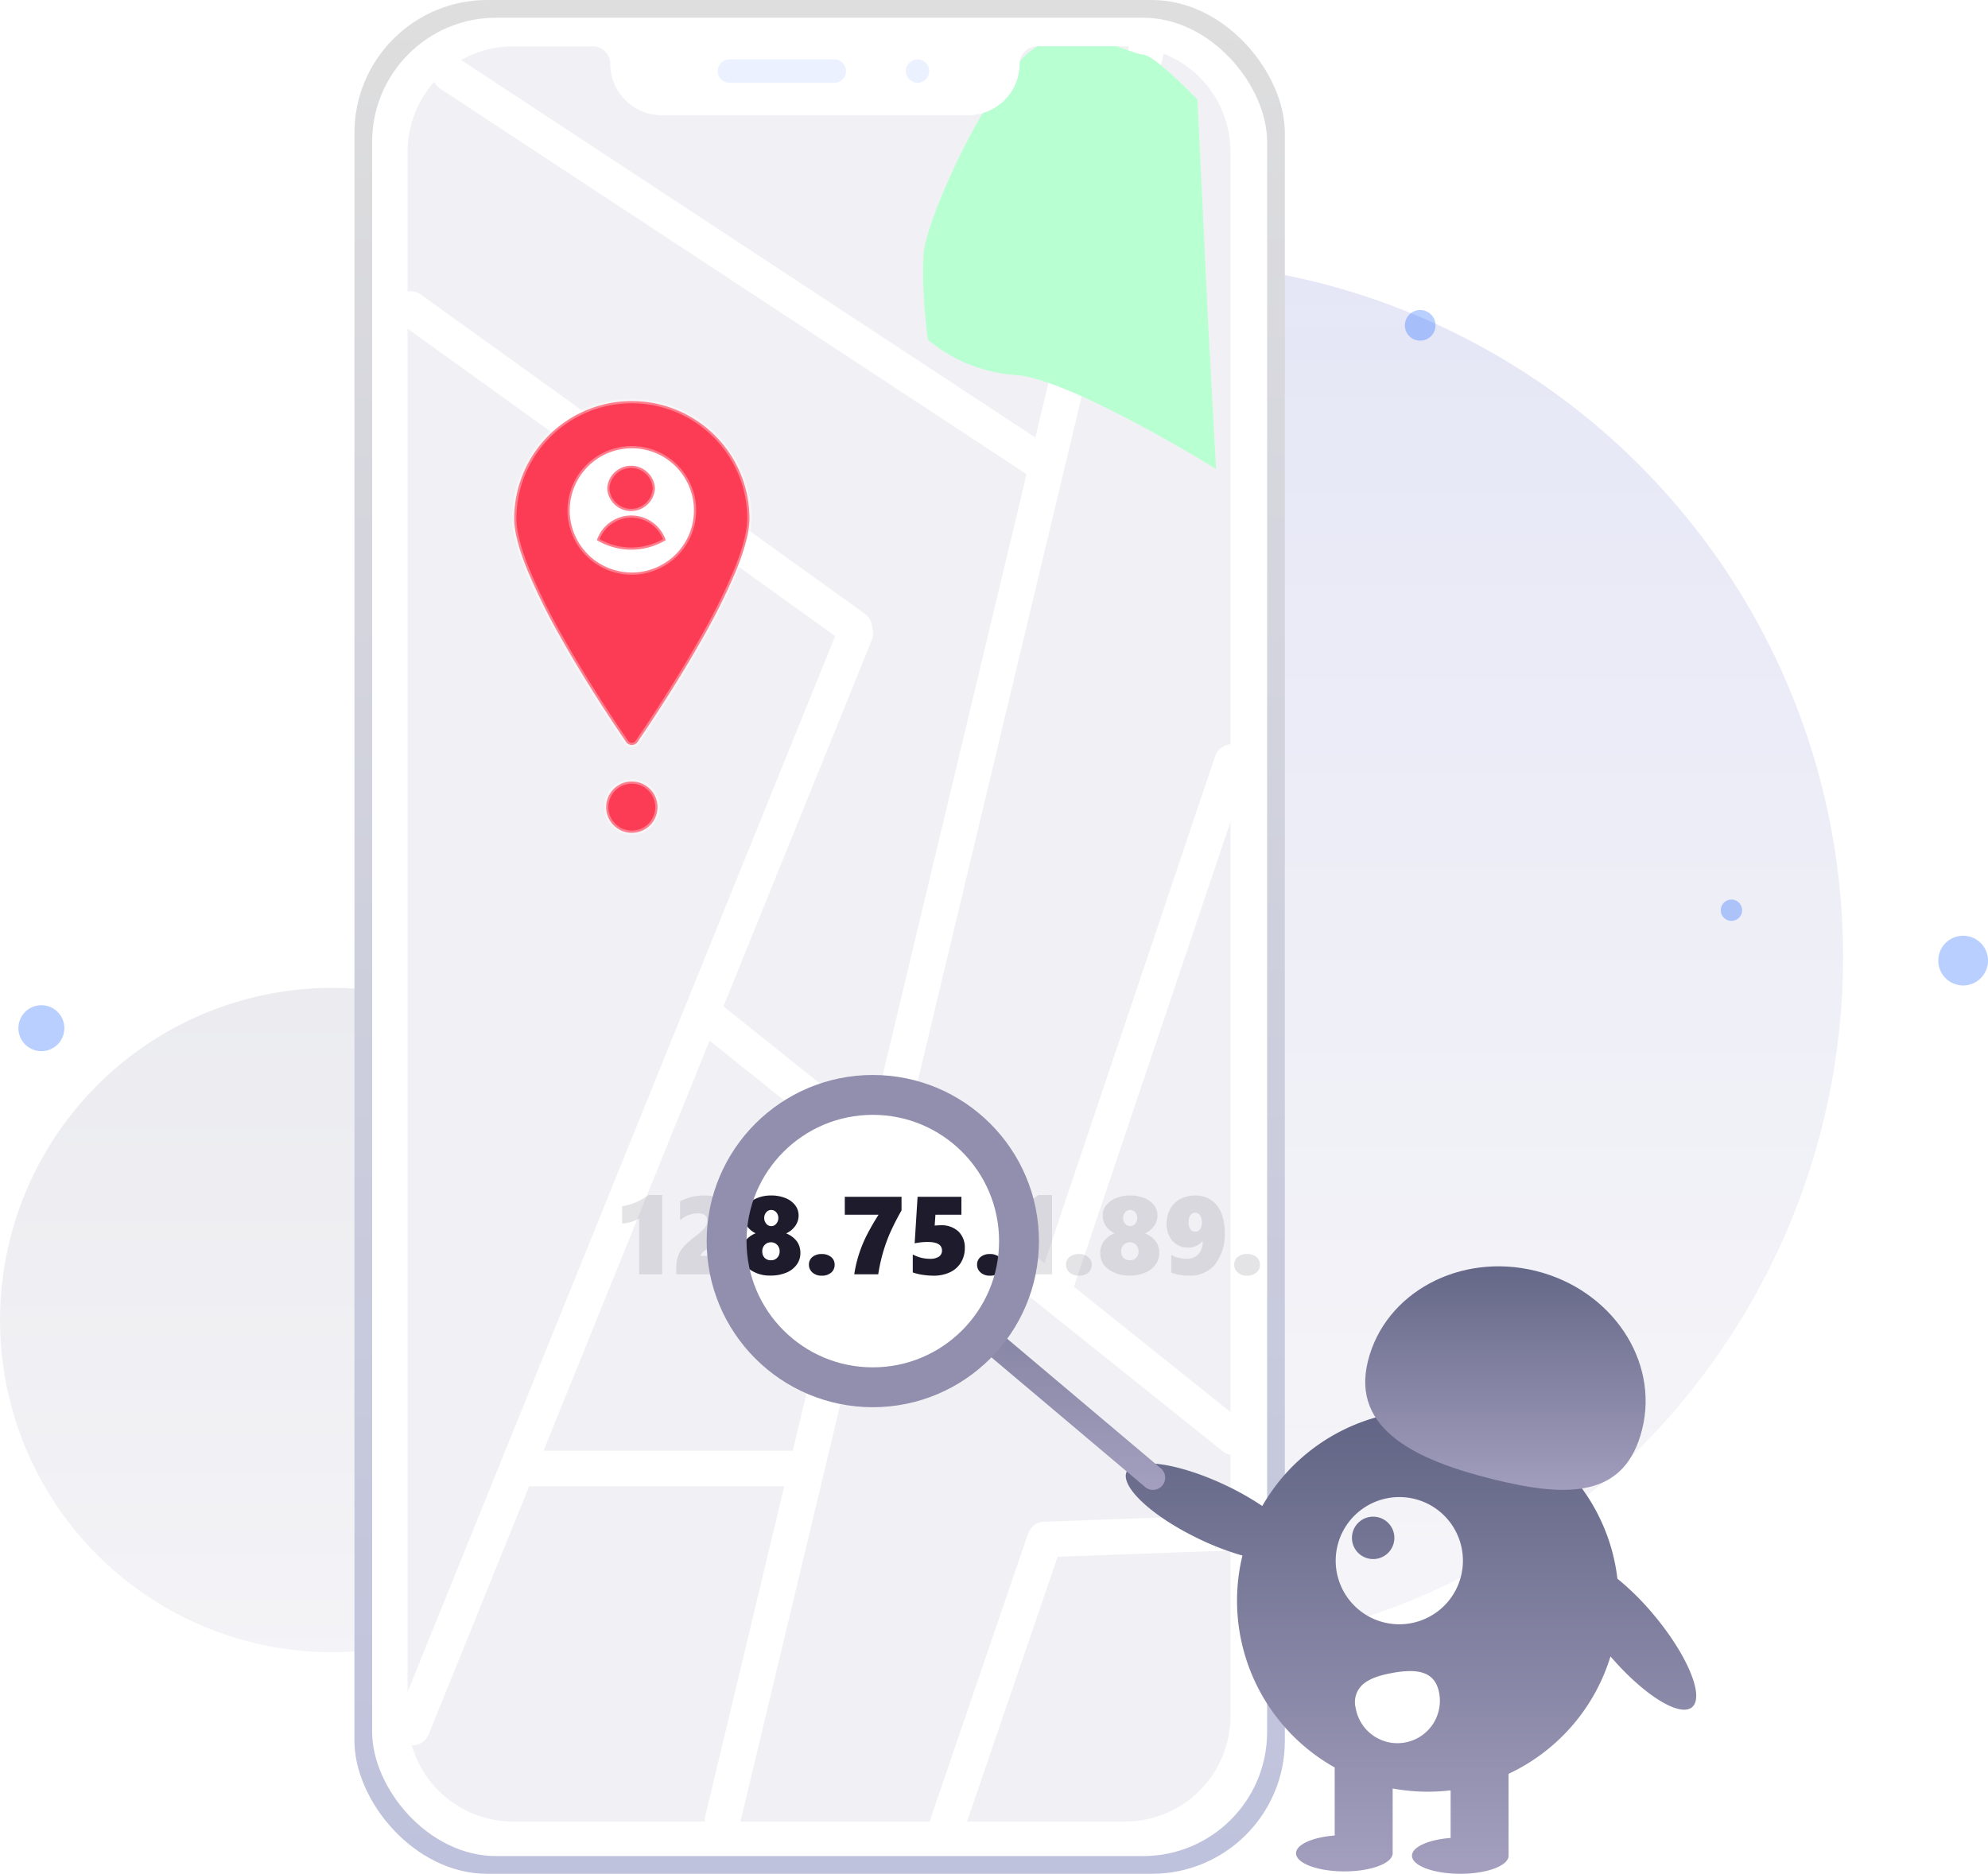<svg xmlns="http://www.w3.org/2000/svg" xmlns:xlink="http://www.w3.org/1999/xlink" width="448.711" height="423" viewBox="0 0 448.711 423">
  <defs>
    <linearGradient id="linear-gradient" x1="0.5" x2="0.5" y2="1" gradientUnits="objectBoundingBox">
      <stop offset="0" stop-color="#5c65c8" stop-opacity="0.161"/>
      <stop offset="1" stop-color="#a49fbe" stop-opacity="0.102"/>
    </linearGradient>
    <linearGradient id="linear-gradient-2" x1="0.5" x2="0.5" y2="1" gradientUnits="objectBoundingBox">
      <stop offset="0" stop-color="#616484"/>
      <stop offset="1" stop-color="#a49fbe"/>
    </linearGradient>
    <linearGradient id="linear-gradient-3" x1="0.598" y1="1" x2="0.598" gradientUnits="objectBoundingBox">
      <stop offset="0" stop-color="#bfc2dc"/>
      <stop offset="1" stop-color="#dedede"/>
    </linearGradient>
    <clipPath id="clip-path">
      <path id="路径_5094" data-name="路径 5094" d="M530.593,561.422H392.454a23.827,23.827,0,0,1-23.8-23.8V184.463a23.827,23.827,0,0,1,23.8-23.8h18.015A3.938,3.938,0,0,1,414.4,164.6a11.634,11.634,0,0,0,11.621,11.621h69.171A11.634,11.634,0,0,0,506.815,164.6a3.938,3.938,0,0,1,3.934-3.934h19.845a23.827,23.827,0,0,1,23.8,23.8V537.621A23.827,23.827,0,0,1,530.593,561.422Z" transform="translate(-180.208 1210.29)" fill="#ebf1ff"/>
    </clipPath>
    <filter id="路径_5115" x="131.422" y="260.774" width="161.945" height="36.201" filterUnits="userSpaceOnUse">
      <feOffset input="SourceAlpha"/>
      <feGaussianBlur stdDeviation="3" result="blur"/>
      <feFlood flood-color="#393b55"/>
      <feComposite operator="in" in2="blur"/>
      <feComposite in="SourceGraphic"/>
    </filter>
    <clipPath id="clip-path-2">
      <circle id="椭圆_2867" data-name="椭圆 2867" cx="31.5" cy="31.5" r="31.5" transform="translate(1644 3001)" fill="#fff" stroke="#3f3d56" stroke-linecap="round" stroke-linejoin="round" stroke-width="9"/>
    </clipPath>
  </defs>
  <g id="组_1455" data-name="组 1455" transform="translate(-1063 -2683)">
    <g id="组_1453" data-name="组 1453">
      <g id="组_1448" data-name="组 1448" transform="translate(389 -1619)">
        <circle id="椭圆_2825" data-name="椭圆 2825" cx="157" cy="157" r="157" transform="translate(776 4361)" fill="url(#linear-gradient)"/>
        <circle id="椭圆_2826" data-name="椭圆 2826" cx="75" cy="75" r="75" transform="translate(674 4525)" opacity="0.12" fill="url(#linear-gradient-2)"/>
      </g>
      <rect id="矩形_628" data-name="矩形 628" width="210" height="423" rx="30" transform="translate(1143 2683)" fill="url(#linear-gradient-3)"/>
      <rect id="矩形_629" data-name="矩形 629" width="202" height="415" rx="28" transform="translate(1147 2687)" fill="#fff"/>
      <g id="组_1435" data-name="组 1435" transform="translate(966.555 1322.5)">
        <path id="路径_5064" data-name="路径 5064" d="M530.593,561.422H392.454a23.827,23.827,0,0,1-23.8-23.8V184.463a23.827,23.827,0,0,1,23.8-23.8h18.015A3.938,3.938,0,0,1,414.4,164.6a11.634,11.634,0,0,0,11.621,11.621h69.171A11.634,11.634,0,0,0,506.815,164.6a3.938,3.938,0,0,1,3.934-3.934h19.845a23.827,23.827,0,0,1,23.8,23.8V537.621A23.827,23.827,0,0,1,530.593,561.422Z" transform="translate(-180.208 1210.29)" fill="#f1f1f5"/>
        <line id="直线_1" data-name="直线 1" x1="96" y2="401" transform="translate(259.5 1370.5)" fill="none" stroke="#fff" stroke-linecap="round" stroke-width="8"/>
        <line id="直线_2" data-name="直线 2" x1="118.446" y1="94.785" transform="translate(256.5 1590.215)" fill="none" stroke="#fff" stroke-linecap="round" stroke-width="8"/>
        <path id="路径_5092" data-name="路径 5092" d="M100.239,72.078,0,0" transform="translate(189.054 1430.215)" fill="none" stroke="#fff" stroke-linecap="round" stroke-width="8"/>
        <path id="路径_5093" data-name="路径 5093" d="M133.255,87.614,0,0" transform="translate(198.054 1377.215)" fill="none" stroke="#fff" stroke-linecap="round" stroke-width="8"/>
        <line id="直线_3" data-name="直线 3" x2="59" transform="translate(215.946 1692)" fill="none" stroke="#fff" stroke-linecap="round" stroke-width="8"/>
        <line id="直线_4" data-name="直线 4" x1="39.554" y2="117.5" transform="translate(334.946 1532.5)" fill="none" stroke="#fff" stroke-linecap="round" stroke-width="8"/>
        <path id="路径_5090" data-name="路径 5090" d="M39.554,0,17.577,64.241" transform="translate(292.723 1708)" fill="none" stroke="#fff" stroke-linecap="round" stroke-width="8"/>
        <line id="直线_5" data-name="直线 5" y1="1.5" x2="41.554" transform="translate(332.946 1706.5)" fill="none" stroke="#fff" stroke-linecap="round" stroke-width="8"/>
        <line id="直线_6" data-name="直线 6" x1="100" y2="247" transform="translate(189.5 1503.5)" fill="none" stroke="#fff" stroke-linecap="round" stroke-width="8"/>
        <g id="蒙版组_75" data-name="蒙版组 75" clip-path="url(#clip-path)">
          <path id="路径_5091" data-name="路径 5091" d="M-9254.011-13266.14s10.932-2.314,19.355-2.314,46.3,14.12,49.506,24.41-1.279,19.106-1.279,21.851-9.273,12.934-9.273,12.934l-50.824,6.01-32.011,3.994s17.973-34.121,17.973-46.469A34.725,34.725,0,0,1-9254.011-13266.14Z" transform="matrix(0.07, -0.998, 0.998, 0.07, 14193.268, -6869.672)" fill="#b8ffd2"/>
        </g>
      </g>
      <path id="联合_149" data-name="联合 149" d="M9226.466,14562.635a2.632,2.632,0,1,1,2.632,2.632A2.636,2.636,0,0,1,9226.466,14562.635Zm-39.833,2.632a2.634,2.634,0,0,1,0-5.268h23.694a2.634,2.634,0,0,1,0,5.268Z" transform="translate(-7959 -11863.582)" fill="#ebf1ff"/>
      <g id="组_1449" data-name="组 1449" transform="translate(-15.432 -40.934)">
        <circle id="椭圆_2827" data-name="椭圆 2827" cx="17" cy="17" r="17" transform="translate(1204.431 2821.934)" fill="#fff"/>
        <path id="联合_156" data-name="联合 156" d="M20.755,91.651a5.793,5.793,0,1,1,5.8,5.8A5.8,5.8,0,0,1,20.755,91.651Zm4.519-14.7c-3.189-4.656-9.363-13.937-14.88-23.791A139.8,139.8,0,0,1,3.1,38.435C1.042,33.423,0,29.426,0,26.55A26.543,26.543,0,0,1,45.322,7.776,26.47,26.47,0,0,1,53.1,26.55c0,2.876-1.042,6.873-3.1,11.885a138.937,138.937,0,0,1-7.3,14.727C37.192,63,31.016,72.294,27.825,76.955a1.547,1.547,0,0,1-2.552,0ZM12.527,24.662A14.021,14.021,0,1,0,26.55,10.644,14.04,14.04,0,0,0,12.527,24.662Zm6.133,6.725a8.2,8.2,0,0,1,15.534,0,15.11,15.11,0,0,1-15.534,0ZM20.993,19.7a5.393,5.393,0,0,1,10.771,0,5.393,5.393,0,0,1-10.771,0Z" transform="translate(1194.493 2814.486)" fill="#fc3c54" stroke="rgba(255,255,255,0.34)" stroke-width="1"/>
      </g>
      <path id="联合_160" data-name="联合 160" d="M9184,14722.12a5.186,5.186,0,1,1,5.186,5.186A5.184,5.184,0,0,1,9184,14722.12Zm433.334-15.257a5.61,5.61,0,1,1,5.61,5.61A5.61,5.61,0,0,1,9617.334,14706.863Zm-49.091-11.373a2.408,2.408,0,1,1,2.405,2.406A2.41,2.41,0,0,1,9568.243,14695.49Zm-71.3-132.034a3.456,3.456,0,1,1,3.455,3.455A3.455,3.455,0,0,1,9496.938,14563.456Z" transform="translate(-8116.844 -11807.012)" fill="rgba(0,84,255,0.28)"/>
      <path id="联合_157" data-name="联合 157" d="M9251.28,14660.579c0-1.976,3.747-3.627,8.723-4.007v-10.74a43.819,43.819,0,0,1-13.08-.425v14.9h-.027c-.374,2.133-5.1,3.816-10.877,3.816-6.021,0-10.905-1.829-10.905-4.089,0-1.976,3.748-3.628,8.727-4.007v-15.359a43.161,43.161,0,0,1-20.825-47.836,61.947,61.947,0,0,1-9.561-3.645c-10.742-5.093-18.158-11.961-16.558-15.336s11.608-1.973,22.354,3.121a62.961,62.961,0,0,1,8.24,4.666,43.094,43.094,0,0,1,77.052,4.668,42.518,42.518,0,0,1,3.1,11.734,60.027,60.027,0,0,1,8.212,8.169c7.634,9.119,11.5,18.453,8.638,20.849-2.788,2.337-10.934-2.773-18.408-11.468a43.222,43.222,0,0,1-23,26.51v18.206h-.021a1.6,1.6,0,0,1,.024.272c0,2.26-4.884,4.089-10.905,4.089S9251.28,14662.839,9251.28,14660.579Zm-4.405-41.257c-3.043.549-5.09,1.311-6.444,2.393a5.351,5.351,0,0,0-1.84,5.591l0,.018a9.557,9.557,0,0,0,9.4,7.858,9.376,9.376,0,0,0,1.726-.158,9.566,9.566,0,0,0,7.707-11.13c-.615-3.4-2.7-4.99-6.569-4.99A22.376,22.376,0,0,0,9246.875,14619.322Zm-12.812-25.343a14.359,14.359,0,1,0,14.357-14.356A14.377,14.377,0,0,0,9234.063,14593.979Zm3.67-5.148a4.786,4.786,0,1,1,4.784,4.788A4.784,4.784,0,0,1,9237.733,14588.831Z" transform="translate(-7869.584 -11558.668)" fill="url(#linear-gradient-2)"/>
      <path id="路径_5106" data-name="路径 5106" d="M746.956,495.833c3.846-15.487,20.821-24.6,37.915-20.356s27.834,20.24,23.989,35.727-16.6,15.537-33.7,11.292S743.111,511.32,746.956,495.833Z" transform="translate(624.796 2494.43)" fill="url(#linear-gradient-2)"/>
      <g id="组_1452" data-name="组 1452" transform="translate(-5 -2.33)">
        <path id="路径_5108" data-name="路径 5108" d="M671.784,458.477a29.9,29.9,0,1,0,1.7,44.155l36.674,30.945a2.755,2.755,0,1,0,3.558-4.208l0,0L677.033,498.42A29.9,29.9,0,0,0,671.784,458.477Zm-2.364,36.964a22.4,22.4,0,1,1-2.674-31.565h0a22.4,22.4,0,0,1,2.673,31.564Z" transform="translate(616.296 2487.43)" fill="url(#linear-gradient-2)"/>
        <g transform="matrix(1, 0, 0, 1, 1068, 2685.33)" filter="url(#路径_5115)">
          <path id="路径_5115-2" data-name="路径 5115" d="M11.768,0V-12.6a7.681,7.681,0,0,1-1.77.763,12.194,12.194,0,0,1-2.075.385v-3.906a13.712,13.712,0,0,0,3.07-.885A15.843,15.843,0,0,0,13.9-17.9h3.064V0Zm8.362,0V-1.4A8.2,8.2,0,0,1,20.5-3.992a6.5,6.5,0,0,1,1.154-2.063,17.771,17.771,0,0,1,2.74-2.478,20.322,20.322,0,0,0,1.849-1.581,3.962,3.962,0,0,0,.684-.934,2.153,2.153,0,0,0,.226-.977q0-1.746-2.1-1.746a6.3,6.3,0,0,0-4.041,1.55v-4.26A12.243,12.243,0,0,1,23.724-17.5a11.446,11.446,0,0,1,2.594-.293,6.5,6.5,0,0,1,4.419,1.367A4.823,4.823,0,0,1,32.3-12.6a5.975,5.975,0,0,1-.818,3.21,9.692,9.692,0,0,1-3.04,2.747A20.11,20.11,0,0,0,26.19-5.035a1.427,1.427,0,0,0-.568.861h6.836V0Zm14.7-4.761a4.411,4.411,0,0,1,.818-2.71,5.827,5.827,0,0,1,2.4-1.794,4.942,4.942,0,0,1-2-1.721,4.2,4.2,0,0,1-.671-2.307,3.681,3.681,0,0,1,.8-2.289,5.231,5.231,0,0,1,2.222-1.63,8.176,8.176,0,0,1,3.143-.586,8.5,8.5,0,0,1,3.223.58A5.072,5.072,0,0,1,46.973-15.6a3.762,3.762,0,0,1,.781,2.319,4.066,4.066,0,0,1-.72,2.307,5.093,5.093,0,0,1-2.1,1.733A5.593,5.593,0,0,1,47.4-7.391,4.477,4.477,0,0,1,48.157-4.8a4.387,4.387,0,0,1-.848,2.637,5.407,5.407,0,0,1-2.38,1.807,8.9,8.9,0,0,1-3.436.635,7.71,7.71,0,0,1-4.81-1.416A4.37,4.37,0,0,1,34.827-4.761Zm4.724-.427a2,2,0,0,0,.537,1.477,1.914,1.914,0,0,0,1.416.537,1.864,1.864,0,0,0,1.428-.574,2.025,2.025,0,0,0,.537-1.44,2.012,2.012,0,0,0-.562-1.459,1.874,1.874,0,0,0-1.4-.58,1.879,1.879,0,0,0-1.392.568A2,2,0,0,0,39.551-5.188ZM39.99-12.7a1.925,1.925,0,0,0,.458,1.27,1.415,1.415,0,0,0,1.129.549,1.427,1.427,0,0,0,1.141-.549,1.925,1.925,0,0,0,.458-1.27A1.9,1.9,0,0,0,42.712-14a1.458,1.458,0,0,0-1.135-.525A1.435,1.435,0,0,0,40.442-14,1.932,1.932,0,0,0,39.99-12.7ZM55.884-2.173A2.27,2.27,0,0,1,55.1-.378a3.171,3.171,0,0,1-2.161.684,2.972,2.972,0,0,1-2.057-.714,2.272,2.272,0,0,1-.8-1.764,2.168,2.168,0,0,1,.787-1.74,3.175,3.175,0,0,1,2.118-.665,3.165,3.165,0,0,1,2.094.665A2.154,2.154,0,0,1,55.884-2.173ZM60.315,0a28.473,28.473,0,0,1,1.038-4.48,31.246,31.246,0,0,1,1.605-4A55.267,55.267,0,0,1,65.8-13.452H58.179V-17.5H70.984v3.076a57.63,57.63,0,0,0-2.643,5.2,37.243,37.243,0,0,0-1.55,4.34A39.8,39.8,0,0,0,65.723,0ZM85.266-5.92A6.157,6.157,0,0,1,84.418-2.7,5.738,5.738,0,0,1,81.97-.488,8.394,8.394,0,0,1,78.2.305,16.145,16.145,0,0,1,75.677.1a11.2,11.2,0,0,1-2.155-.525V-4.48a8.107,8.107,0,0,0,3.87.977,3.509,3.509,0,0,0,2.032-.488,1.591,1.591,0,0,0,.69-1.379q0-1.929-3.2-1.929a13.609,13.609,0,0,0-2.966.305l.659-10.51H84.5v4.053H78.638L78.467-11a12.968,12.968,0,0,1,1.331-.073,5.582,5.582,0,0,1,4.016,1.385A4.958,4.958,0,0,1,85.266-5.92Zm8.569,3.748a2.27,2.27,0,0,1-.781,1.794,3.171,3.171,0,0,1-2.161.684,2.972,2.972,0,0,1-2.057-.714,2.272,2.272,0,0,1-.8-1.764,2.168,2.168,0,0,1,.787-1.74,3.175,3.175,0,0,1,2.118-.665,3.165,3.165,0,0,1,2.094.665A2.154,2.154,0,0,1,93.835-2.173ZM99.756,0V-12.6a7.681,7.681,0,0,1-1.77.763,12.194,12.194,0,0,1-2.075.385v-3.906a13.712,13.712,0,0,0,3.07-.885,15.843,15.843,0,0,0,2.911-1.654h3.064V0Zm14.16-2.173a2.27,2.27,0,0,1-.781,1.794,3.171,3.171,0,0,1-2.161.684,2.972,2.972,0,0,1-2.057-.714,2.272,2.272,0,0,1-.8-1.764,2.168,2.168,0,0,1,.787-1.74,3.175,3.175,0,0,1,2.118-.665,3.165,3.165,0,0,1,2.094.665A2.154,2.154,0,0,1,113.916-2.173Zm1.917-2.588a4.411,4.411,0,0,1,.818-2.71,5.827,5.827,0,0,1,2.4-1.794,4.942,4.942,0,0,1-2-1.721,4.2,4.2,0,0,1-.671-2.307,3.681,3.681,0,0,1,.8-2.289,5.231,5.231,0,0,1,2.222-1.63,8.176,8.176,0,0,1,3.143-.586,8.5,8.5,0,0,1,3.223.58,5.072,5.072,0,0,1,2.209,1.617,3.762,3.762,0,0,1,.781,2.319,4.066,4.066,0,0,1-.72,2.307,5.093,5.093,0,0,1-2.1,1.733,5.593,5.593,0,0,1,2.466,1.849,4.477,4.477,0,0,1,.757,2.594,4.387,4.387,0,0,1-.848,2.637,5.407,5.407,0,0,1-2.38,1.807A8.9,8.9,0,0,1,122.5.281a7.71,7.71,0,0,1-4.81-1.416A4.37,4.37,0,0,1,115.833-4.761Zm4.724-.427a2,2,0,0,0,.537,1.477,1.914,1.914,0,0,0,1.416.537,1.864,1.864,0,0,0,1.428-.574,2.025,2.025,0,0,0,.537-1.44,2.012,2.012,0,0,0-.562-1.459,1.874,1.874,0,0,0-1.4-.58,1.879,1.879,0,0,0-1.392.568A2,2,0,0,0,120.557-5.188ZM121-12.7a1.925,1.925,0,0,0,.458,1.27,1.415,1.415,0,0,0,1.129.549,1.427,1.427,0,0,0,1.141-.549,1.925,1.925,0,0,0,.458-1.27A1.9,1.9,0,0,0,123.718-14a1.458,1.458,0,0,0-1.135-.525,1.435,1.435,0,0,0-1.135.525A1.932,1.932,0,0,0,121-12.7Zm22.925,3.223a10.985,10.985,0,0,1-2.136,7.184,7.222,7.222,0,0,1-5.9,2.594,10.779,10.779,0,0,1-4.016-.684V-4.395a4.7,4.7,0,0,0,1.508.629,7.088,7.088,0,0,0,1.788.262,3.7,3.7,0,0,0,2.8-1.013,4.227,4.227,0,0,0,.995-2.979h-.073a3.993,3.993,0,0,1-3.345,1.465,4.463,4.463,0,0,1-2.4-.677A4.645,4.645,0,0,1,131.439-8.6a6.052,6.052,0,0,1-.616-2.777,6.886,6.886,0,0,1,.812-3.394,5.5,5.5,0,0,1,2.295-2.246,7.213,7.213,0,0,1,3.412-.781,6.123,6.123,0,0,1,3.528,1.038,6.3,6.3,0,0,1,2.289,2.881A11.5,11.5,0,0,1,143.921-9.473Zm-5.151-2.283a2.758,2.758,0,0,0-.4-1.52,1.226,1.226,0,0,0-1.074-.629,1.352,1.352,0,0,0-1.093.531,2.572,2.572,0,0,0-.433,1.642,2.488,2.488,0,0,0,.427,1.575,1.318,1.318,0,0,0,1.074.537,1.25,1.25,0,0,0,1.117-.592A2.792,2.792,0,0,0,138.77-11.755Zm13.1,9.583a2.27,2.27,0,0,1-.781,1.794,3.171,3.171,0,0,1-2.161.684,2.972,2.972,0,0,1-2.057-.714,2.272,2.272,0,0,1-.8-1.764,2.168,2.168,0,0,1,.787-1.74,3.175,3.175,0,0,1,2.118-.665,3.165,3.165,0,0,1,2.094.665A2.154,2.154,0,0,1,151.868-2.173Z" transform="translate(132.5 287.67)" fill="#393b55" opacity="0.14"/>
        </g>
        <circle id="椭圆_2868" data-name="椭圆 2868" cx="33.5" cy="33.5" r="33.5" transform="translate(1231.5 2932)" fill="#fff"/>
        <g id="蒙版组_76" data-name="蒙版组 76" transform="translate(-410.5 -67)" clip-path="url(#clip-path-2)">
          <path id="路径_5116" data-name="路径 5116" d="M11.768,0V-12.6a7.681,7.681,0,0,1-1.77.763,12.194,12.194,0,0,1-2.075.385v-3.906a13.712,13.712,0,0,0,3.07-.885A15.843,15.843,0,0,0,13.9-17.9h3.064V0Zm8.362,0V-1.4A8.2,8.2,0,0,1,20.5-3.992a6.5,6.5,0,0,1,1.154-2.063,17.771,17.771,0,0,1,2.74-2.478,20.322,20.322,0,0,0,1.849-1.581,3.962,3.962,0,0,0,.684-.934,2.153,2.153,0,0,0,.226-.977q0-1.746-2.1-1.746a6.3,6.3,0,0,0-4.041,1.55v-4.26A12.243,12.243,0,0,1,23.724-17.5a11.446,11.446,0,0,1,2.594-.293,6.5,6.5,0,0,1,4.419,1.367A4.823,4.823,0,0,1,32.3-12.6a5.975,5.975,0,0,1-.818,3.21,9.692,9.692,0,0,1-3.04,2.747A20.11,20.11,0,0,0,26.19-5.035a1.427,1.427,0,0,0-.568.861h6.836V0Zm14.7-4.761a4.411,4.411,0,0,1,.818-2.71,5.827,5.827,0,0,1,2.4-1.794,4.942,4.942,0,0,1-2-1.721,4.2,4.2,0,0,1-.671-2.307,3.681,3.681,0,0,1,.8-2.289,5.231,5.231,0,0,1,2.222-1.63,8.176,8.176,0,0,1,3.143-.586,8.5,8.5,0,0,1,3.223.58A5.072,5.072,0,0,1,46.973-15.6a3.762,3.762,0,0,1,.781,2.319,4.066,4.066,0,0,1-.72,2.307,5.093,5.093,0,0,1-2.1,1.733A5.593,5.593,0,0,1,47.4-7.391,4.477,4.477,0,0,1,48.157-4.8a4.387,4.387,0,0,1-.848,2.637,5.407,5.407,0,0,1-2.38,1.807,8.9,8.9,0,0,1-3.436.635,7.71,7.71,0,0,1-4.81-1.416A4.37,4.37,0,0,1,34.827-4.761Zm4.724-.427a2,2,0,0,0,.537,1.477,1.914,1.914,0,0,0,1.416.537,1.864,1.864,0,0,0,1.428-.574,2.025,2.025,0,0,0,.537-1.44,2.012,2.012,0,0,0-.562-1.459,1.874,1.874,0,0,0-1.4-.58,1.879,1.879,0,0,0-1.392.568A2,2,0,0,0,39.551-5.188ZM39.99-12.7a1.925,1.925,0,0,0,.458,1.27,1.415,1.415,0,0,0,1.129.549,1.427,1.427,0,0,0,1.141-.549,1.925,1.925,0,0,0,.458-1.27A1.9,1.9,0,0,0,42.712-14a1.458,1.458,0,0,0-1.135-.525A1.435,1.435,0,0,0,40.442-14,1.932,1.932,0,0,0,39.99-12.7ZM55.884-2.173A2.27,2.27,0,0,1,55.1-.378a3.171,3.171,0,0,1-2.161.684,2.972,2.972,0,0,1-2.057-.714,2.272,2.272,0,0,1-.8-1.764,2.168,2.168,0,0,1,.787-1.74,3.175,3.175,0,0,1,2.118-.665,3.165,3.165,0,0,1,2.094.665A2.154,2.154,0,0,1,55.884-2.173ZM60.315,0a28.473,28.473,0,0,1,1.038-4.48,31.246,31.246,0,0,1,1.605-4A55.267,55.267,0,0,1,65.8-13.452H58.179V-17.5H70.984v3.076a57.63,57.63,0,0,0-2.643,5.2,37.243,37.243,0,0,0-1.55,4.34A39.8,39.8,0,0,0,65.723,0ZM85.266-5.92A6.157,6.157,0,0,1,84.418-2.7,5.738,5.738,0,0,1,81.97-.488,8.394,8.394,0,0,1,78.2.305,16.145,16.145,0,0,1,75.677.1a11.2,11.2,0,0,1-2.155-.525V-4.48a8.107,8.107,0,0,0,3.87.977,3.509,3.509,0,0,0,2.032-.488,1.591,1.591,0,0,0,.69-1.379q0-1.929-3.2-1.929a13.609,13.609,0,0,0-2.966.305l.659-10.51H84.5v4.053H78.638L78.467-11a12.968,12.968,0,0,1,1.331-.073,5.582,5.582,0,0,1,4.016,1.385A4.958,4.958,0,0,1,85.266-5.92Zm8.569,3.748a2.27,2.27,0,0,1-.781,1.794,3.171,3.171,0,0,1-2.161.684,2.972,2.972,0,0,1-2.057-.714,2.272,2.272,0,0,1-.8-1.764,2.168,2.168,0,0,1,.787-1.74,3.175,3.175,0,0,1,2.118-.665,3.165,3.165,0,0,1,2.094.665A2.154,2.154,0,0,1,93.835-2.173ZM99.756,0V-12.6a7.681,7.681,0,0,1-1.77.763,12.194,12.194,0,0,1-2.075.385v-3.906a13.712,13.712,0,0,0,3.07-.885,15.843,15.843,0,0,0,2.911-1.654h3.064V0Zm14.16-2.173a2.27,2.27,0,0,1-.781,1.794,3.171,3.171,0,0,1-2.161.684,2.972,2.972,0,0,1-2.057-.714,2.272,2.272,0,0,1-.8-1.764,2.168,2.168,0,0,1,.787-1.74,3.175,3.175,0,0,1,2.118-.665,3.165,3.165,0,0,1,2.094.665A2.154,2.154,0,0,1,113.916-2.173Zm1.917-2.588a4.411,4.411,0,0,1,.818-2.71,5.827,5.827,0,0,1,2.4-1.794,4.942,4.942,0,0,1-2-1.721,4.2,4.2,0,0,1-.671-2.307,3.681,3.681,0,0,1,.8-2.289,5.231,5.231,0,0,1,2.222-1.63,8.176,8.176,0,0,1,3.143-.586,8.5,8.5,0,0,1,3.223.58,5.072,5.072,0,0,1,2.209,1.617,3.762,3.762,0,0,1,.781,2.319,4.066,4.066,0,0,1-.72,2.307,5.093,5.093,0,0,1-2.1,1.733,5.593,5.593,0,0,1,2.466,1.849,4.477,4.477,0,0,1,.757,2.594,4.387,4.387,0,0,1-.848,2.637,5.407,5.407,0,0,1-2.38,1.807A8.9,8.9,0,0,1,122.5.281a7.71,7.71,0,0,1-4.81-1.416A4.37,4.37,0,0,1,115.833-4.761Zm4.724-.427a2,2,0,0,0,.537,1.477,1.914,1.914,0,0,0,1.416.537,1.864,1.864,0,0,0,1.428-.574,2.025,2.025,0,0,0,.537-1.44,2.012,2.012,0,0,0-.562-1.459,1.874,1.874,0,0,0-1.4-.58,1.879,1.879,0,0,0-1.392.568A2,2,0,0,0,120.557-5.188ZM121-12.7a1.925,1.925,0,0,0,.458,1.27,1.415,1.415,0,0,0,1.129.549,1.427,1.427,0,0,0,1.141-.549,1.925,1.925,0,0,0,.458-1.27A1.9,1.9,0,0,0,123.718-14a1.458,1.458,0,0,0-1.135-.525,1.435,1.435,0,0,0-1.135.525A1.932,1.932,0,0,0,121-12.7Zm22.925,3.223a10.985,10.985,0,0,1-2.136,7.184,7.222,7.222,0,0,1-5.9,2.594,10.779,10.779,0,0,1-4.016-.684V-4.395a4.7,4.7,0,0,0,1.508.629,7.088,7.088,0,0,0,1.788.262,3.7,3.7,0,0,0,2.8-1.013,4.227,4.227,0,0,0,.995-2.979h-.073a3.993,3.993,0,0,1-3.345,1.465,4.463,4.463,0,0,1-2.4-.677A4.645,4.645,0,0,1,131.439-8.6a6.052,6.052,0,0,1-.616-2.777,6.886,6.886,0,0,1,.812-3.394,5.5,5.5,0,0,1,2.295-2.246,7.213,7.213,0,0,1,3.412-.781,6.123,6.123,0,0,1,3.528,1.038,6.3,6.3,0,0,1,2.289,2.881A11.5,11.5,0,0,1,143.921-9.473Zm-5.151-2.283a2.758,2.758,0,0,0-.4-1.52,1.226,1.226,0,0,0-1.074-.629,1.352,1.352,0,0,0-1.093.531,2.572,2.572,0,0,0-.433,1.642,2.488,2.488,0,0,0,.427,1.575,1.318,1.318,0,0,0,1.074.537,1.25,1.25,0,0,0,1.117-.592A2.792,2.792,0,0,0,138.77-11.755Zm13.1,9.583a2.27,2.27,0,0,1-.781,1.794,3.171,3.171,0,0,1-2.161.684,2.972,2.972,0,0,1-2.057-.714,2.272,2.272,0,0,1-.8-1.764,2.168,2.168,0,0,1,.787-1.74,3.175,3.175,0,0,1,2.118-.665,3.165,3.165,0,0,1,2.094.665A2.154,2.154,0,0,1,151.868-2.173Z" transform="translate(1611 3040)" fill="#1e1c2c"/>
        </g>
        <g id="椭圆_2866" data-name="椭圆 2866" transform="translate(1227.5 2928)" fill="none" stroke="#928fae" stroke-linecap="round" stroke-linejoin="round" stroke-width="9">
          <circle cx="37.5" cy="37.5" r="37.5" stroke="none"/>
          <circle cx="37.5" cy="37.5" r="33" fill="none"/>
        </g>
      </g>
    </g>
  </g>
</svg>
